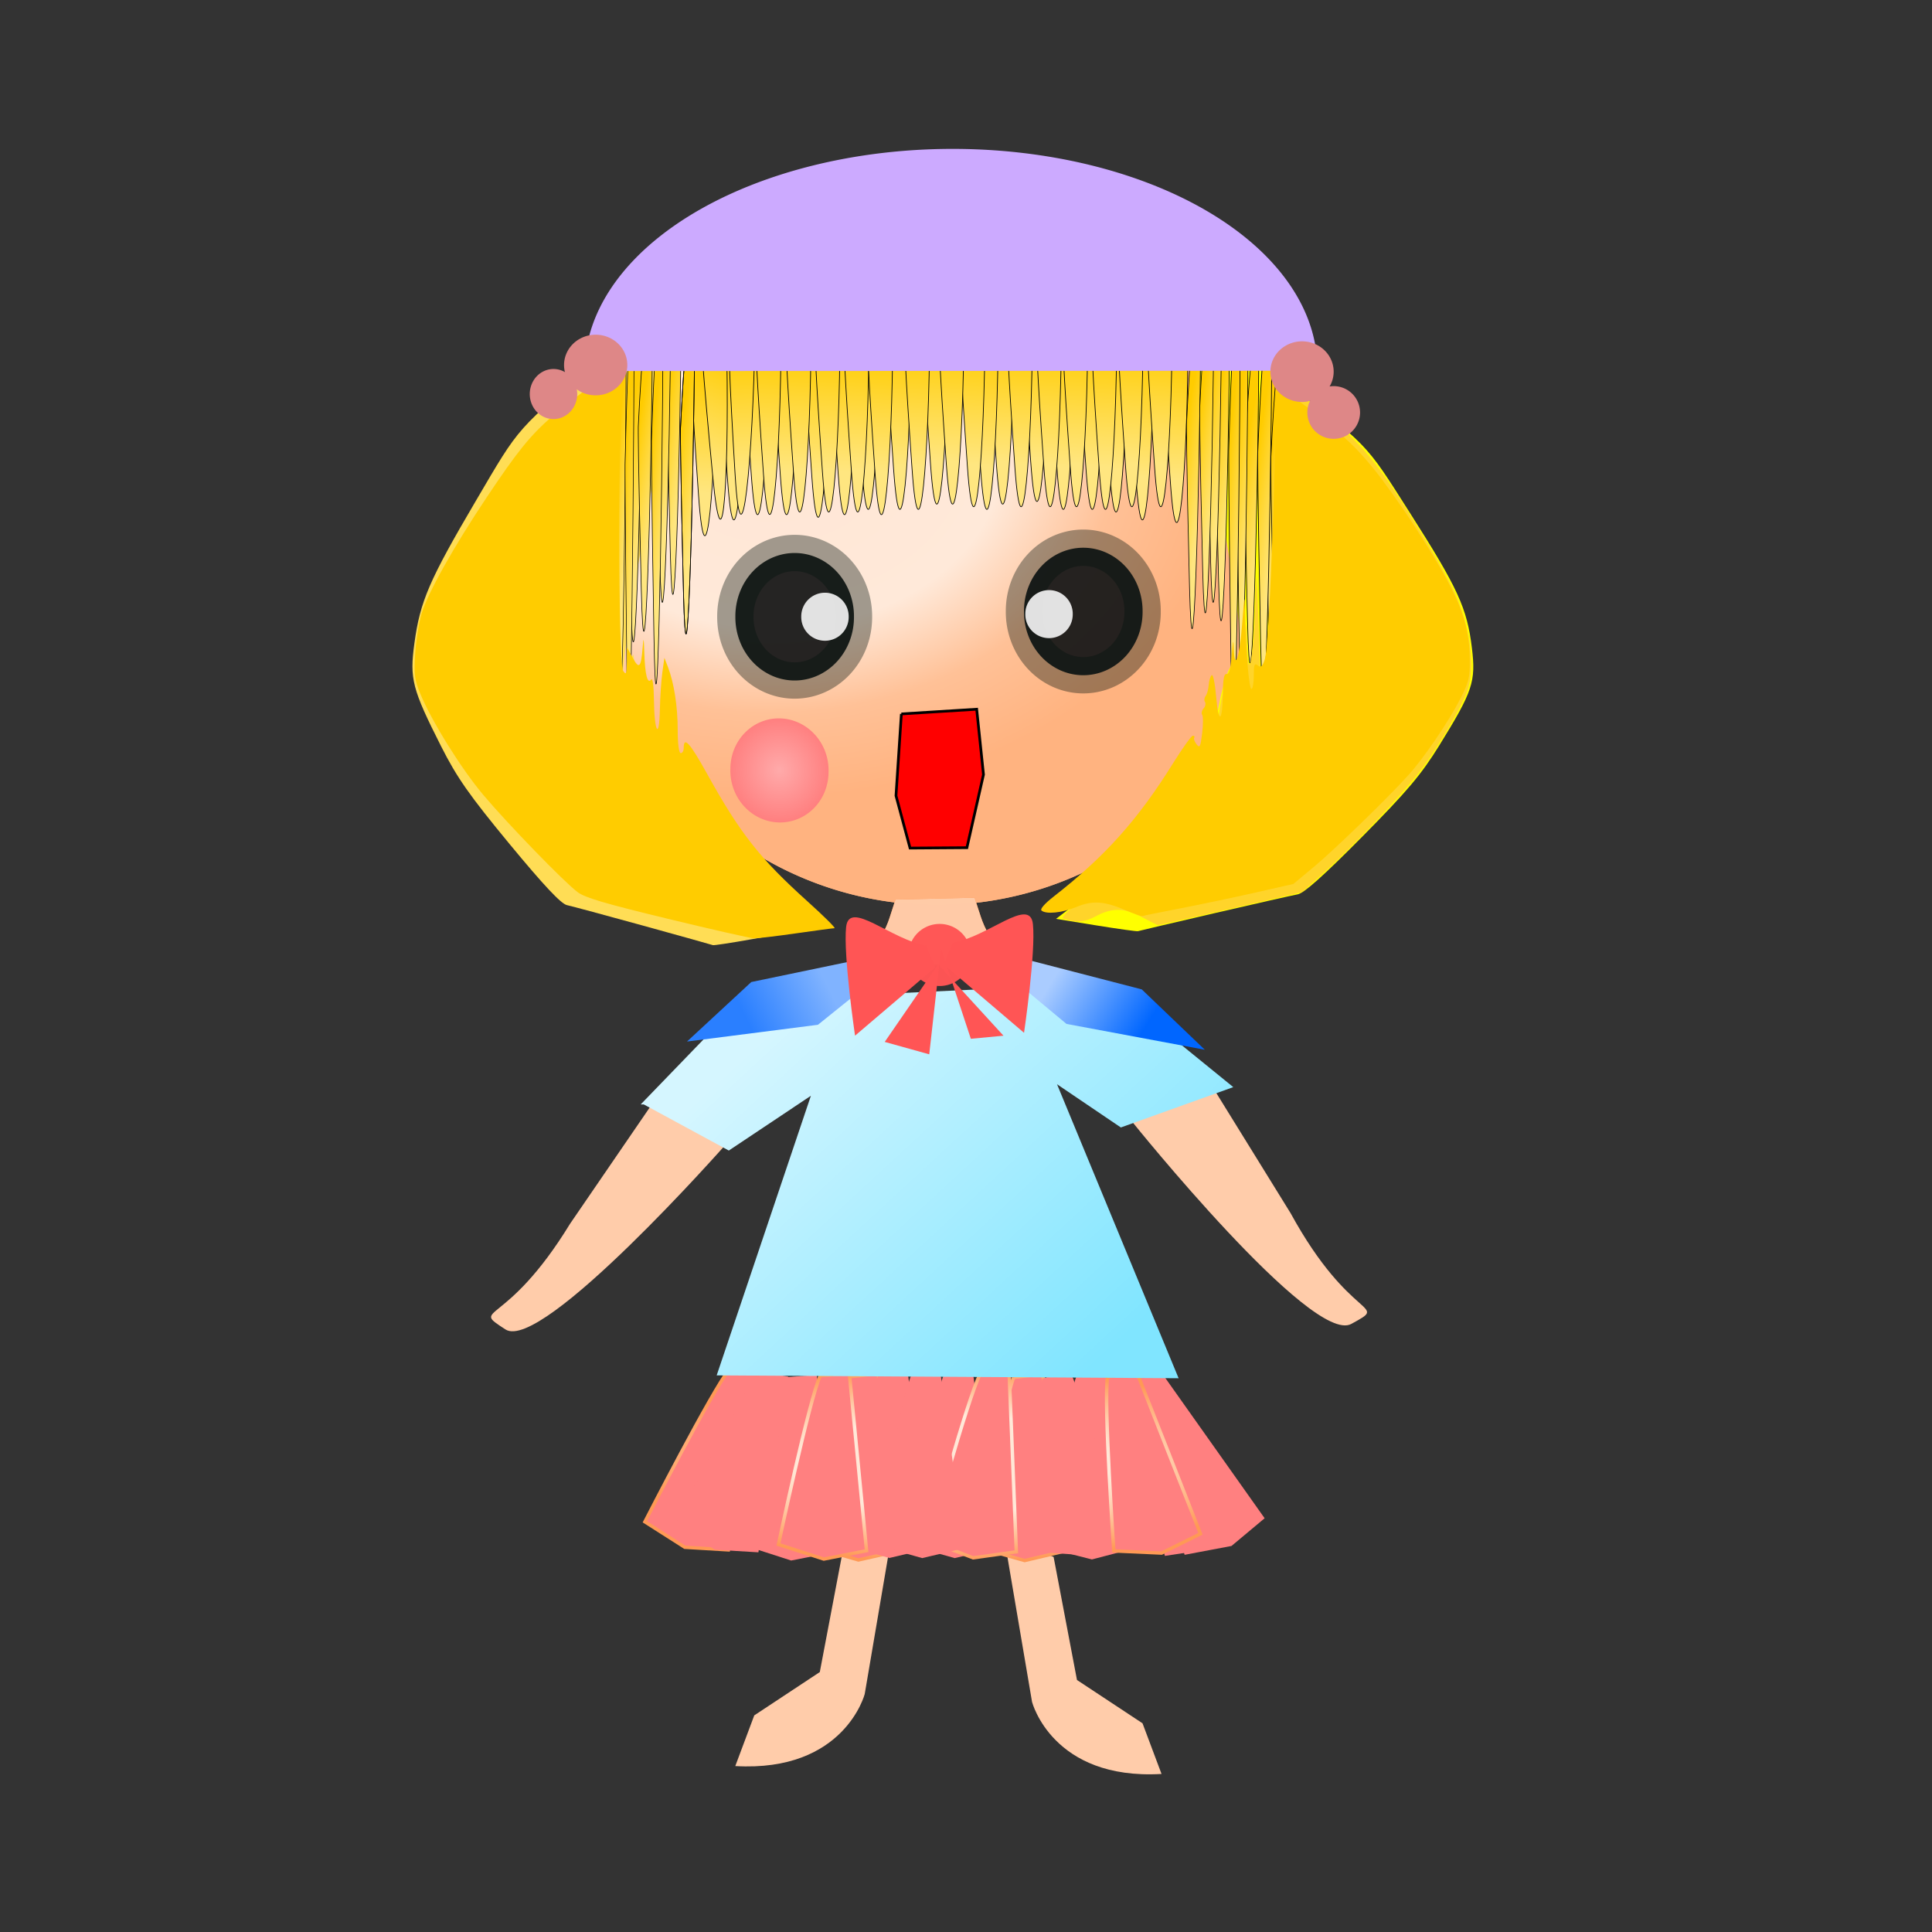 <svg xmlns="http://www.w3.org/2000/svg" xmlns:xlink="http://www.w3.org/1999/xlink" viewBox="0 0 531.5 531.5" version="1.0"><rect x="0" y="0" width="531.5" height="531.5" fill="#333333" stroke="none"/><defs><linearGradient id="H" y2="229.13" xlink:href="#c" gradientUnits="userSpaceOnUse" x2="-102.24" gradientTransform="matrix(.158 0 .045 .391 203.83 41.262)" y1="137.77" x1="-86.287"/><linearGradient id="a"><stop offset="0" stop-color="#ffe6d5"/><stop offset=".5" stop-color="#ffe9d9"/><stop offset=".75" stop-color="#ffc197"/><stop offset="1" stop-color="#ffb380"/></linearGradient><linearGradient id="c"><stop offset="0" stop-color="#fc0"/><stop offset="1" stop-color="#ffe680"/></linearGradient><linearGradient id="d"><stop offset="0" stop-color="#ffe6d5"/><stop offset=".5" stop-color="#ffe9d9"/><stop offset=".75" stop-color="#ffc197"/><stop offset="1" stop-color="#f95"/></linearGradient><linearGradient id="al" y2="366.9" gradientUnits="userSpaceOnUse" x2="303.82" gradientTransform="matrix(1.073 -.03 .03 .933 -21.58 -51.043)" y1="353.12" x1="279.89"><stop offset="0" stop-color="#acf"/><stop offset="1" stop-color="#06f"/></linearGradient><linearGradient id="am" y2="379.95" gradientUnits="userSpaceOnUse" x2="197.23" gradientTransform="rotate(6.656 1050.713 403.366)" y1="366.9" x1="217.53"><stop offset="0" stop-color="#80b3ff"/><stop offset="1" stop-color="#2a7fff"/></linearGradient><linearGradient id="ah" y2="229.13" xlink:href="#c" gradientUnits="userSpaceOnUse" x2="-102.24" gradientTransform="matrix(.09 -.583 .016 .432 175.18 -.3)" y1="137.77" x1="-86.287"/><linearGradient id="ag" y2="229.13" xlink:href="#c" gradientUnits="userSpaceOnUse" x2="-102.24" gradientTransform="matrix(.073 -.793 .013 .588 344.1 -40.598)" y1="137.77" x1="-86.287"/><linearGradient id="af" y2="229.13" xlink:href="#c" gradientUnits="userSpaceOnUse" x2="-102.24" gradientTransform="matrix(.073 -.697 .013 .517 346.29 -24.625)" y1="137.77" x1="-86.287"/><linearGradient id="ae" y2="229.13" xlink:href="#c" gradientUnits="userSpaceOnUse" x2="-102.24" gradientTransform="matrix(.09 -.583 .016 .432 349.84 5.153)" y1="137.77" x1="-86.287"/><linearGradient id="ad" y2="229.13" xlink:href="#c" gradientUnits="userSpaceOnUse" x2="-102.24" gradientTransform="matrix(.09 -.583 .016 .432 357.09 5.153)" y1="137.77" x1="-86.287"/><linearGradient id="ac" y2="229.13" xlink:href="#c" gradientUnits="userSpaceOnUse" x2="-102.24" gradientTransform="matrix(.09 -.688 .016 .51 353.44 -18.069)" y1="137.77" x1="-86.287"/><linearGradient id="ab" y2="229.13" xlink:href="#c" gradientUnits="userSpaceOnUse" x2="-102.24" gradientTransform="matrix(.09 -.583 .016 .432 355.64 7.329)" y1="137.77" x1="-86.287"/><linearGradient id="aa" y2="229.13" xlink:href="#c" gradientUnits="userSpaceOnUse" x2="-102.24" gradientTransform="matrix(.057 -.783 .01 .581 176.71 -34.827)" y1="137.77" x1="-86.287"/><linearGradient id="Z" y2="229.13" xlink:href="#c" gradientUnits="userSpaceOnUse" x2="-102.24" gradientTransform="matrix(.057 -.674 .01 .5 174.56 -15.948)" y1="137.77" x1="-86.287"/><linearGradient id="Y" y2="229.13" xlink:href="#c" gradientUnits="userSpaceOnUse" x2="-102.24" gradientTransform="matrix(.09 -.583 .016 .432 174.37 6.604)" y1="137.77" x1="-86.287"/><linearGradient id="X" y2="229.13" xlink:href="#c" gradientUnits="userSpaceOnUse" x2="-102.24" gradientTransform="matrix(.09 -.583 .016 .432 172.92 4.428)" y1="137.77" x1="-86.287"/><linearGradient id="W" y2="229.13" xlink:href="#c" gradientUnits="userSpaceOnUse" x2="-102.24" gradientTransform="matrix(.073 -.693 .013 .514 185.32 -22.448)" y1="137.77" x1="-86.287"/><linearGradient id="V" y2="229.13" xlink:href="#c" gradientUnits="userSpaceOnUse" x2="-102.24" gradientTransform="matrix(.09 -.583 .016 .432 188.14 -11.524)" y1="137.77" x1="-86.287"/><linearGradient id="U" y2="229.13" xlink:href="#c" gradientUnits="userSpaceOnUse" x2="-102.24" gradientTransform="matrix(.09 -.583 .016 .432 183.07 -3.548)" y1="137.77" x1="-86.287"/><linearGradient id="T" y2="229.13" xlink:href="#c" gradientUnits="userSpaceOnUse" x2="-102.24" gradientTransform="matrix(.09 -.583 .016 .432 191.04 -13.699)" y1="137.77" x1="-86.287"/><linearGradient id="O" y2="229.13" xlink:href="#c" gradientUnits="userSpaceOnUse" x2="-102.24" gradientTransform="matrix(.09 -.583 .016 .432 194.67 -2.823)" y1="137.77" x1="-86.287"/><linearGradient id="S" y2="229.13" xlink:href="#c" gradientUnits="userSpaceOnUse" x2="-102.24" gradientTransform="matrix(.09 -.583 .016 .432 337.51 -8.623)" y1="137.77" x1="-86.287"/><linearGradient id="R" y2="229.13" xlink:href="#c" gradientUnits="userSpaceOnUse" x2="-102.24" gradientTransform="matrix(.09 -.583 .016 .432 339.69 -11.524)" y1="137.77" x1="-86.287"/><linearGradient id="Q" y2="229.13" xlink:href="#c" gradientUnits="userSpaceOnUse" x2="-102.24" gradientTransform="matrix(.09 -.583 .016 .432 180.17 -.647)" y1="137.77" x1="-86.287"/><linearGradient id="P" y2="229.13" xlink:href="#c" gradientUnits="userSpaceOnUse" x2="-102.24" gradientTransform="matrix(.09 -.583 .016 .432 341.86 -6.448)" y1="137.77" x1="-86.287"/><linearGradient id="N" y2="229.13" xlink:href="#c" gradientUnits="userSpaceOnUse" x2="-102.24" gradientTransform="matrix(.157 -.053 .034 .361 270.58 38.921)" y1="137.77" x1="-86.287"/><linearGradient id="M" y2="229.13" xlink:href="#c" gradientUnits="userSpaceOnUse" x2="-102.24" gradientTransform="matrix(.157 -.053 .034 .361 304.66 39.646)" y1="137.77" x1="-86.287"/><linearGradient id="L" y2="229.13" xlink:href="#c" gradientUnits="userSpaceOnUse" x2="-102.24" gradientTransform="matrix(.157 -.053 .034 .361 319.89 39.646)" y1="137.77" x1="-86.287"/><linearGradient id="K" y2="229.13" xlink:href="#c" gradientUnits="userSpaceOnUse" x2="-102.24" gradientTransform="matrix(.157 -.053 .034 .361 276.38 39.646)" y1="137.77" x1="-86.287"/><linearGradient id="J" y2="229.13" xlink:href="#c" gradientUnits="userSpaceOnUse" x2="-102.24" gradientTransform="matrix(.09 -.583 .016 .432 333.89 -4.273)" y1="137.77" x1="-86.287"/><linearGradient id="I" y2="229.13" xlink:href="#c" gradientUnits="userSpaceOnUse" x2="-102.24" gradientTransform="matrix(.157 -.053 .034 .361 327.87 39.646)" y1="137.77" x1="-86.287"/><linearGradient id="b"><stop offset="0" stop-color="#faa"/><stop offset="1" stop-color="#ff8080"/></linearGradient><linearGradient id="G" y2="229.13" xlink:href="#c" gradientUnits="userSpaceOnUse" x2="-102.24" gradientTransform="matrix(.157 -.053 .034 .361 312.64 40.371)" y1="137.77" x1="-86.287"/><linearGradient id="F" y2="229.13" xlink:href="#c" gradientUnits="userSpaceOnUse" x2="-102.24" gradientTransform="matrix(.157 -.053 .034 .361 261.16 40.371)" y1="137.77" x1="-86.287"/><linearGradient id="E" y2="229.13" xlink:href="#c" gradientUnits="userSpaceOnUse" x2="-102.24" gradientTransform="matrix(.157 -.053 .034 .361 280.01 40.371)" y1="137.77" x1="-86.287"/><linearGradient id="D" y2="229.13" xlink:href="#c" gradientUnits="userSpaceOnUse" x2="-102.24" gradientTransform="matrix(.157 -.053 .034 .361 289.44 39.646)" y1="137.77" x1="-86.287"/><linearGradient id="C" y2="229.13" xlink:href="#c" gradientUnits="userSpaceOnUse" x2="-102.24" gradientTransform="matrix(.157 -.053 .034 .361 297.41 39.646)" y1="137.77" x1="-86.287"/><linearGradient id="B" y2="229.13" xlink:href="#c" gradientUnits="userSpaceOnUse" x2="-102.24" gradientTransform="matrix(.157 -.053 .034 .361 251.01 41.821)" y1="137.77" x1="-86.287"/><linearGradient id="A" y2="229.13" xlink:href="#c" gradientUnits="userSpaceOnUse" x2="-102.24" gradientTransform="matrix(.157 -.053 .034 .361 228.53 41.096)" y1="137.77" x1="-86.287"/><linearGradient id="z" y2="229.13" xlink:href="#c" gradientUnits="userSpaceOnUse" x2="-102.24" gradientTransform="matrix(.162 -.068 .03 .356 213.88 41.357)" y1="137.77" x1="-86.287"/><linearGradient id="y" y2="229.13" xlink:href="#c" gradientUnits="userSpaceOnUse" x2="-102.24" gradientTransform="matrix(.157 -.053 .034 .361 220.28 41.776)" y1="137.77" x1="-86.287"/><linearGradient id="x" y2="229.13" xlink:href="#c" gradientUnits="userSpaceOnUse" x2="-102.24" gradientTransform="matrix(.157 -.053 .034 .361 236.5 41.096)" y1="137.77" x1="-86.287"/><linearGradient id="w" y2="229.13" xlink:href="#c" gradientUnits="userSpaceOnUse" x2="-102.24" gradientTransform="matrix(.157 -.053 .034 .361 244.48 41.096)" y1="137.77" x1="-86.287"/><linearGradient id="v" y2="229.13" xlink:href="#c" gradientUnits="userSpaceOnUse" x2="-102.24" gradientTransform="matrix(.157 -.053 .034 .361 322.79 43.272)" y1="137.77" x1="-86.287"/><linearGradient id="u" y2="229.13" xlink:href="#c" gradientUnits="userSpaceOnUse" x2="-102.24" gradientTransform="matrix(.157 -.053 .034 .361 315.54 41.096)" y1="137.77" x1="-86.287"/><linearGradient id="t" y2="229.13" xlink:href="#c" gradientUnits="userSpaceOnUse" x2="-102.24" gradientTransform="matrix(.157 -.053 .034 .361 284.36 38.921)" y1="137.77" x1="-86.287"/><linearGradient id="s" y2="229.13" xlink:href="#c" gradientUnits="userSpaceOnUse" x2="-102.24" gradientTransform="matrix(.157 -.053 .034 .361 266.23 38.921)" y1="137.77" x1="-86.287"/><linearGradient id="r" y2="229.13" xlink:href="#c" gradientUnits="userSpaceOnUse" x2="-102.24" gradientTransform="matrix(.157 -.053 .034 .361 256.08 40.371)" y1="137.77" x1="-86.287"/><linearGradient id="q" y2="229.13" xlink:href="#c" gradientUnits="userSpaceOnUse" x2="-102.24" gradientTransform="matrix(.157 -.053 .034 .361 240.85 41.821)" y1="137.77" x1="-86.287"/><linearGradient id="p" y2="229.13" xlink:href="#c" gradientUnits="userSpaceOnUse" x2="-102.24" gradientTransform="matrix(.157 -.053 .034 .361 293.79 38.196)" y1="137.77" x1="-86.287"/><linearGradient id="o" y2="229.13" xlink:href="#c" gradientUnits="userSpaceOnUse" x2="-102.24" gradientTransform="matrix(.157 -.053 .034 .361 309.01 40.371)" y1="137.77" x1="-86.287"/><linearGradient id="n" y2="229.13" xlink:href="#c" gradientUnits="userSpaceOnUse" x2="-102.24" gradientTransform="matrix(.157 -.053 .034 .361 301.04 40.371)" y1="137.77" x1="-86.287"/><linearGradient id="m" y2="229.13" xlink:href="#c" gradientUnits="userSpaceOnUse" x2="-102.24" gradientTransform="matrix(.157 -.053 .034 .361 247.38 40.371)" y1="137.77" x1="-86.287"/><linearGradient id="l" y2="229.13" xlink:href="#c" gradientUnits="userSpaceOnUse" x2="-102.24" gradientTransform="matrix(.157 -.053 .034 .361 332.22 43.997)" y1="137.77" x1="-86.287"/><linearGradient id="k" y2="229.13" xlink:href="#c" gradientUnits="userSpaceOnUse" x2="-102.24" gradientTransform="matrix(.157 -.053 .034 .361 202.42 47.622)" y1="137.77" x1="-86.287"/><linearGradient id="j" y2="229.13" xlink:href="#c" gradientUnits="userSpaceOnUse" x2="-102.24" gradientTransform="matrix(.157 -.053 .034 .361 224.9 41.821)" y1="137.77" x1="-86.287"/><linearGradient id="i" y2="229.13" xlink:href="#c" gradientUnits="userSpaceOnUse" x2="-102.24" gradientTransform="matrix(.157 -.053 .034 .361 233.6 42.547)" y1="137.77" x1="-86.287"/><linearGradient id="h" y2="229.13" xlink:href="#c" gradientUnits="userSpaceOnUse" x2="-102.24" gradientTransform="matrix(.157 -.053 .034 .361 210.4 43.272)" y1="137.77" x1="-86.287"/><linearGradient id="g" y2="229.13" xlink:href="#c" gradientUnits="userSpaceOnUse" x2="-102.24" gradientTransform="matrix(.157 -.053 .034 .361 216.93 41.821)" y1="137.77" x1="-86.287"/><linearGradient id="ak" y2="387.93" gradientUnits="userSpaceOnUse" x2="218.25" gradientTransform="matrix(1.056 0 0 1 -14.481 -107.92)" y1="477.11" x1="305.27"><stop offset="0" stop-color="#80e5ff"/><stop offset="1" stop-color="#d5f6ff"/></linearGradient><radialGradient id="e" xlink:href="#a" gradientUnits="userSpaceOnUse" cy="295.75" cx="244.91" gradientTransform="matrix(.166 .893 -1.24 .199 565.73 -50.027)" r="105.78"/><radialGradient id="aj" xlink:href="#d" gradientUnits="userSpaceOnUse" cy="500.81" cx="260.1" gradientTransform="matrix(1 0 0 .323 0 339.09)" r="90.428"/><radialGradient id="ai" xlink:href="#b" gradientUnits="userSpaceOnUse" cy="369.07" cx="89.187" gradientTransform="matrix(1 0 0 2.211 0 -446.77)" r="13.777"/><radialGradient id="f" xlink:href="#a" gradientUnits="userSpaceOnUse" cy="287.79" cx="241.51" gradientTransform="matrix(.03 .905 -1.3 .037 615.71 -4.141)" r="105.78"/></defs><g fill-rule="evenodd" fill="#fca"><path d="M319.54 488.02c-30.05 1.75-35.62-19.81-35.62-19.81l-7.68-45.22 13.61 5.32 6.43 33.86 18.03 11.91 5.23 13.94zM202.28 485.85c30.04 1.74 35.61-19.82 35.61-19.82l7.69-45.21-13.62 5.31-6.43 33.86-18.03 11.92-5.22 13.94z"/></g><path d="M402.43 253.42a104.78 96.8 0 11-209.55 0 104.78 96.8 0 11209.55 0z" transform="matrix(.903 0 0 .974 -11.042 -93.057)" fill="url(#e)"/><path d="M355.02 333.7c16.72 30.52 27.53 24.6 16.72 30.52s-60.17-55.49-60.17-55.49l21.68-10.23 21.77 35.2zM156.84 336.64c-17.79 29.09-27.76 22.58-17.79 29.09 9.98 6.51 60.78-51.07 60.78-51.07l-20.11-11.42-22.88 33.4z" fill-rule="evenodd" fill="#fca"/><path d="M402.43 253.42a104.78 96.8 0 11-209.55 0 104.78 96.8 0 11209.55 0z" transform="matrix(.903 0 0 .974 -11.042 -93.057)" fill="url(#f)"/><path d="M176.97 254.66c-10.29-2.84-19.74-5.38-21.01-5.66-1.61-.35-6.36-5.41-15.8-16.83-11.03-13.36-14.45-18.24-18.78-26.8-8.01-15.85-8.72-18.58-7.37-28.45 1.57-11.53 4.09-17.35 16.89-39.12 12.33-20.97 10.73-19.17 35.56-40.03 14.88-12.508 25.37-19.6 26.95-18.231.67.578.7 1.094.08 1.315-2.39.853-8.5 23.536-13.69 50.856-5.11 26.96-9.41 55.74-8.35 55.94.44.08 1.23-1.91 1.77-4.42.53-2.51 1.03-3.74 1.1-2.73s.36 2.08.64 2.38c1.39 1.5 3.81 16.23 3.22 19.66-.36 2.14-.45 4.74-.19 5.78.37 1.51.63 1.18 1.25-1.57.67-3.03.87-3.24 1.57-1.65 10.04 22.83 18.21 35.04 31.67 47.35l4.51 4.12-10.21 1.82c-5.62 1-10.42 1.73-10.66 1.62-.25-.1-8.86-2.51-19.15-5.35z" fill="#fd5"/><path d="M211.52 91.717c-.09 35.013-2.8 67.643-4.85 38.763-2.04-28.88-1.99-34.114-1.99-34.114s3.18-22.924 6.84-4.649z" fill-rule="evenodd" stroke="#000" stroke-width=".197" fill="url(#g)"/><path d="M205 93.168c-.1 35.012-2.8 67.642-4.85 38.762s-1.99-34.113-1.99-34.113 3.18-22.925 6.84-4.649z" fill-rule="evenodd" stroke="#000" stroke-width=".197" fill="url(#h)"/><path d="M228.2 92.443c-.09 35.017-2.8 67.637-4.85 38.757-2.05-28.87-1.99-34.109-1.99-34.109s3.18-22.924 6.84-4.648z" fill-rule="evenodd" stroke="#000" stroke-width=".197" fill="url(#i)"/><path d="M219.5 91.717c-.09 35.013-2.8 67.643-4.85 38.763s-1.99-34.114-1.99-34.114 3.18-22.924 6.84-4.649z" fill-rule="evenodd" stroke="#000" stroke-width=".197" fill="url(#j)"/><path d="M197.02 97.518c-.09 35.022-2.8 67.642-4.85 38.762-2.04-28.88-1.99-34.11-1.99-34.11s3.18-22.927 6.84-4.652z" fill-rule="evenodd" stroke="#000" stroke-width=".197" fill="url(#k)"/><path d="M326.82 93.893c-.1 35.017-2.81 67.637-4.85 38.757-2.05-28.87-2-34.108-2-34.108s3.18-22.924 6.85-4.649z" fill-rule="evenodd" stroke="#000" stroke-width=".197" fill="url(#l)"/><path d="M241.98 90.267c-.1 35.013-2.8 67.643-4.85 38.763s-1.99-34.114-1.99-34.114 3.18-22.924 6.84-4.649z" fill-rule="evenodd" stroke="#000" stroke-width=".197" fill="url(#m)"/><path d="M295.64 90.267c-.1 35.013-2.81 67.643-4.85 38.763-2.05-28.88-2-34.114-2-34.114s3.18-22.924 6.85-4.649z" fill-rule="evenodd" stroke="#000" stroke-width=".197" fill="url(#n)"/><path d="M303.61 90.267c-.09 35.013-2.8 67.643-4.85 38.763s-1.99-34.114-1.99-34.114 3.18-22.924 6.84-4.649z" fill-rule="evenodd" stroke="#000" stroke-width=".197" fill="url(#o)"/><path d="M334 251.24c11.26-2.61 21.6-4.95 22.99-5.2 1.76-.32 7.08-5.08 17.7-15.8 12.42-12.55 16.29-17.13 21.28-25.2 9.22-14.92 10.08-17.49 8.95-26.82-1.32-10.91-3.85-16.42-17.01-37.07-12.68-19.9-11-18.19-37.24-38.06-15.73-11.914-26.86-18.683-28.63-17.4-.74.542-.79 1.029-.13 1.241 2.57.823 8.44 22.289 13.15 48.139 4.64 25.5 8.34 52.72 7.18 52.9-.48.07-1.27-1.81-1.77-4.19-.49-2.37-.99-3.54-1.1-2.59-.12.96-.47 1.97-.78 2.25-1.56 1.41-4.67 15.31-4.15 18.56.32 2.02.33 4.47.01 5.46-.45 1.42-.72 1.11-1.3-1.5-.63-2.86-.84-3.06-1.65-1.57-11.66 21.51-20.93 32.99-35.94 44.53l-5.04 3.86 11.02 1.79c6.06.98 11.24 1.7 11.51 1.6s9.7-2.31 20.95-4.93z" fill="#ff0"/><path d="M288.38 88.092c-.09 35.018-2.8 67.638-4.84 38.758-2.05-28.872-2-34.109-2-34.109s3.18-22.924 6.84-4.649z" fill-rule="evenodd" stroke="#000" stroke-width=".197" fill="url(#p)"/><path d="M235.45 91.717c-.09 35.013-2.8 67.643-4.85 38.763-2.04-28.88-1.99-34.114-1.99-34.114s3.18-22.924 6.84-4.649z" fill-rule="evenodd" stroke="#000" stroke-width=".197" fill="url(#q)"/><path d="M250.68 90.267c-.09 35.013-2.8 67.643-4.85 38.763s-1.99-34.114-1.99-34.114 3.18-22.924 6.84-4.649z" fill-rule="evenodd" stroke="#000" stroke-width=".197" fill="url(#r)"/><path d="M260.83 88.817c-.09 35.013-2.8 67.643-4.85 38.763-2.05-28.877-1.99-34.114-1.99-34.114s3.18-22.924 6.84-4.649z" fill-rule="evenodd" stroke="#000" stroke-width=".197" fill="url(#s)"/><path d="M278.96 88.817c-.1 35.013-2.8 67.643-4.85 38.763-2.05-28.877-1.99-34.114-1.99-34.114s3.18-22.924 6.84-4.649z" fill-rule="evenodd" stroke="#000" stroke-width=".197" fill="url(#t)"/><path d="M310.14 90.992c-.1 35.018-2.8 67.638-4.85 38.758-2.05-28.87-2-34.109-2-34.109s3.18-22.924 6.85-4.649z" fill-rule="evenodd" stroke="#000" stroke-width=".197" fill="url(#u)"/><path d="M317.39 93.168c-.1 35.012-2.8 67.642-4.85 38.762s-1.99-34.113-1.99-34.113 3.18-22.925 6.84-4.649z" fill-rule="evenodd" stroke="#000" stroke-width=".197" fill="url(#v)"/><path d="M239.08 90.992c-.1 35.018-2.8 67.638-4.85 38.758-2.05-28.87-2-34.109-2-34.109s3.18-22.924 6.85-4.649z" fill-rule="evenodd" stroke="#000" stroke-width=".197" fill="url(#w)"/><path d="M231.1 90.992c-.09 35.018-2.8 67.638-4.85 38.758-2.04-28.87-1.99-34.109-1.99-34.109s3.18-22.924 6.84-4.649z" fill-rule="evenodd" stroke="#000" stroke-width=".197" fill="url(#x)"/><path d="M214.88 91.672c-.1 35.018-2.81 67.638-4.85 38.758-2.05-28.87-2-34.109-2-34.109s3.18-22.924 6.85-4.649z" fill-rule="evenodd" stroke="#000" stroke-width=".197" fill="url(#y)"/><path d="M207.7 91.533c-.53 34.867-3.73 67.597-5.47 39.037-1.74-28.55-1.62-33.768-1.62-33.768s3.56-23.118 7.09-5.269z" fill-rule="evenodd" stroke="#000" stroke-width=".199" fill="url(#z)"/><path d="M223.13 90.992c-.1 35.018-2.81 67.638-4.85 38.758-2.05-28.87-2-34.109-2-34.109s3.18-22.924 6.85-4.649z" fill-rule="evenodd" stroke="#000" stroke-width=".197" fill="url(#A)"/><path d="M245.6 91.717c-.09 35.013-2.8 67.643-4.85 38.763-2.04-28.88-1.99-34.114-1.99-34.114s3.18-22.924 6.84-4.649z" fill-rule="evenodd" stroke="#000" stroke-width=".197" fill="url(#B)"/><path d="M292.01 89.542c-.09 35.018-2.8 67.638-4.85 38.758-2.05-28.872-1.99-34.109-1.99-34.109s3.18-22.924 6.84-4.649z" fill-rule="evenodd" stroke="#000" stroke-width=".197" fill="url(#C)"/><path d="M284.03 89.542c-.09 35.018-2.8 67.638-4.85 38.758-2.04-28.872-1.99-34.109-1.99-34.109s3.18-22.924 6.84-4.649z" fill-rule="evenodd" stroke="#000" stroke-width=".197" fill="url(#D)"/><path d="M274.61 90.267c-.1 35.013-2.8 67.643-4.85 38.763s-2-34.114-2-34.114 3.18-22.924 6.85-4.649z" fill-rule="evenodd" stroke="#000" stroke-width=".197" fill="url(#E)"/><path d="M255.76 90.267c-.1 35.013-2.81 67.643-4.85 38.763-2.05-28.88-2-34.114-2-34.114s3.18-22.924 6.85-4.649z" fill-rule="evenodd" stroke="#000" stroke-width=".197" fill="url(#F)"/><path d="M307.24 90.267c-.1 35.013-2.81 67.643-4.85 38.763-2.05-28.88-2-34.114-2-34.114s3.18-22.924 6.85-4.649z" fill-rule="evenodd" stroke="#000" stroke-width=".197" fill="url(#G)"/><path d="M199.82 91.646c.94 36.684-.85 69.924-3.79 38.904-2.95-31.013-3.05-36.485-3.05-36.485s2.56-22.897 6.84-2.419z" fill-rule="evenodd" stroke="#000" stroke-width=".202" fill="url(#H)"/><path d="M322.46 89.542c-.09 35.018-2.8 67.638-4.85 38.758-2.04-28.872-1.99-34.109-1.99-34.109s3.18-22.924 6.84-4.649z" fill-rule="evenodd" stroke="#000" stroke-width=".197" fill="url(#I)"/><path d="M330.36 87.784c-.37 52.736-2.21 110.29-3.12 73.616-.91-36.67-.83-44.68-.83-44.68s2.02-44.542 3.95-28.936z" fill-rule="evenodd" stroke="#000" stroke-width=".179" fill="url(#J)"/><path d="M270.98 89.542c-.09 35.018-2.8 67.638-4.85 38.758-2.04-28.872-1.99-34.109-1.99-34.109s3.18-22.924 6.84-4.649z" fill-rule="evenodd" stroke="#000" stroke-width=".197" fill="url(#K)"/><path d="M314.49 89.542c-.1 35.018-2.8 67.638-4.85 38.758-2.05-28.872-2-34.109-2-34.109s3.18-22.924 6.85-4.649z" fill-rule="evenodd" stroke="#000" stroke-width=".197" fill="url(#L)"/><path d="M299.26 89.542c-.09 35.018-2.8 67.638-4.85 38.758-2.05-28.872-1.99-34.109-1.99-34.109s3.18-22.924 6.84-4.649z" fill-rule="evenodd" stroke="#000" stroke-width=".197" fill="url(#M)"/><path d="M265.18 88.817c-.09 35.013-2.8 67.643-4.85 38.763-2.05-28.877-1.99-34.114-1.99-34.114s3.18-22.924 6.84-4.649z" fill-rule="evenodd" stroke="#000" stroke-width=".197" fill="url(#N)"/><path d="M191.14 89.234c-.37 52.736-2.21 110.29-3.12 73.616-.9-36.67-.83-44.68-.83-44.68s2.02-44.542 3.95-28.936z" fill-rule="evenodd" stroke="#000" stroke-width=".179" fill="url(#O)"/><path d="M338.33 85.608c-.36 52.742-2.2 110.28-3.11 73.612-.91-36.67-.83-44.68-.83-44.68s2.02-44.537 3.94-28.932z" fill-rule="evenodd" stroke="#000" stroke-width=".179" fill="url(#P)"/><path d="M176.64 91.409c-.37 52.741-2.21 110.28-3.12 73.611-.91-36.66-.83-44.68-.83-44.68s2.02-44.536 3.95-28.931z" fill-rule="evenodd" stroke="#000" stroke-width=".179" fill="url(#Q)"/><path d="M336.16 80.533c-.37 52.737-2.21 110.29-3.12 73.617-.91-36.67-.83-44.69-.83-44.69s2.02-44.533 3.95-28.927z" fill-rule="evenodd" stroke="#000" stroke-width=".179" fill="url(#R)"/><path d="M333.98 83.433c-.36 52.737-2.2 110.29-3.11 73.617-.91-36.67-.83-44.69-.83-44.69s2.02-44.532 3.94-28.927z" fill-rule="evenodd" stroke="#000" stroke-width=".179" fill="url(#S)"/><path d="M191.14 89.234c-.37 52.736-2.21 110.29-3.12 73.616-.9-36.67-.83-44.68-.83-44.68s2.02-44.542 3.95-28.936z" fill-rule="evenodd" stroke="#000" stroke-width=".179" fill="url(#O)"/><path d="M187.51 78.357c-.36 52.743-2.2 110.28-3.11 73.613-.91-36.67-.83-44.68-.83-44.68s2.02-44.538 3.94-28.933z" fill-rule="evenodd" stroke="#000" stroke-width=".179" fill="url(#T)"/><path d="M179.54 88.509c-.37 52.741-2.21 110.28-3.12 73.611-.91-36.67-.83-44.68-.83-44.68s2.02-44.537 3.95-28.931z" fill-rule="evenodd" stroke="#000" stroke-width=".179" fill="url(#U)"/><path d="M184.61 80.533c-.36 52.737-2.2 110.29-3.11 73.617-.91-36.67-.83-44.69-.83-44.69s2.02-44.533 3.94-28.927z" fill-rule="evenodd" stroke="#000" stroke-width=".179" fill="url(#V)"/><path d="M182.44 86.957c-.3 62.683-1.8 131.06-2.55 87.483-.74-43.57-.67-53.1-.67-53.1s1.65-52.929 3.22-34.383z" fill-rule="evenodd" stroke="#000" stroke-width=".176" fill="url(#W)"/><path d="M169.39 96.485c-.37 52.735-2.21 110.28-3.12 73.615-.91-36.67-.83-44.68-.83-44.68s2.02-44.541 3.95-28.935z" fill-rule="evenodd" stroke="#000" stroke-width=".179" fill="url(#X)"/><path d="M170.84 98.66c-.37 52.74-2.21 110.28-3.12 73.61-.91-36.66-.83-44.68-.83-44.68s2.02-44.535 3.95-28.93z" fill-rule="evenodd" stroke="#000" stroke-width=".179" fill="url(#Y)"/><path d="M172.3 90.463c-.24 60.967-1.41 127.48-1.99 85.097-.58-42.39-.53-51.65-.53-51.65s1.29-51.485 2.52-33.447z" fill-rule="evenodd" stroke="#000" stroke-width=".154" fill="url(#Z)"/><path d="M174.47 88.918c-.24 70.892-1.4 148.25-1.98 98.952-.58-49.29-.53-60.06-.53-60.06s1.28-59.869 2.51-38.892z" fill-rule="evenodd" stroke="#000" stroke-width=".165" fill="url(#aa)"/><path d="M352.11 99.385c-.37 52.745-2.21 110.28-3.11 73.615-.91-36.67-.84-44.68-.84-44.68s2.02-44.54 3.95-28.935z" fill-rule="evenodd" stroke="#000" stroke-width=".179" fill="url(#ab)"/><path d="M349.93 90.564c-.37 62.236-2.2 130.14-3.11 86.866-.9-43.27-.82-52.73-.82-52.73s2.01-52.552 3.93-34.136z" fill-rule="evenodd" stroke="#000" stroke-width=".194" fill="url(#ac)"/><path d="M353.56 97.21c-.37 52.74-2.2 110.28-3.11 73.61-.91-36.66-.84-44.68-.84-44.68s2.02-44.535 3.95-28.93z" fill-rule="evenodd" stroke="#000" stroke-width=".179" fill="url(#ad)"/><path d="M346.31 97.21c-.37 52.74-2.21 110.28-3.11 73.61-.91-36.66-.84-44.68-.84-44.68s2.02-44.535 3.95-28.93z" fill-rule="evenodd" stroke="#000" stroke-width=".179" fill="url(#ae)"/><path d="M343.41 85.534c-.3 63.116-1.8 131.97-2.54 88.086-.75-43.87-.68-53.46-.68-53.46s1.65-53.3 3.22-34.626z" fill-rule="evenodd" stroke="#000" stroke-width=".177" fill="url(#af)"/><path d="M341.23 84.633c-.3 71.747-1.8 150.03-2.54 100.15-.74-49.89-.67-60.79-.67-60.79s1.64-60.586 3.21-39.357z" fill-rule="evenodd" stroke="#000" stroke-width=".188" fill="url(#ag)"/><path d="M167.3 101.18c-.37 52.74-2.21 110.28-3.12 73.62-.91-36.67-.83-44.69-.83-44.69s2.02-44.534 3.95-28.93z" fill-rule="evenodd" stroke="#000" stroke-width=".179" fill="url(#ah)"/><path d="M193.04 258.96c-1-.32-9.81-2.77-19.58-5.44-20.44-5.59-18.59-4.45-30.8-18.88-10.86-12.84-16.66-21.02-21.27-30.01-6.75-13.14-7.66-16.2-7.18-24.19.22-3.69.92-8.66 1.56-11.06 1.57-5.89 7.06-17.08 15.45-31.5 10.25-17.62 12.37-20.24 25.32-31.35 9.06-7.771 9.22-7.867 8.67-5.22-.24 1.15-.77 6.33-1.18 11.52-1.32 16.48-.66 73.59.84 73.59.34 0 .66-1.71.72-3.8.05-2.1.24-3.08.41-2.18s.62 1.63.99 1.63.67.49.67 1.09.31 1.09.69 1.09.81-2.04.95-4.53c.26-4.53.26-4.53.4 1.02.16 6.29.7 8.56 1.68 7.01.36-.57.64 1.87.67 5.92.07 8.07 1.28 12.55 1.37 5.08.03-2.59.26-7.43.52-10.76.44-5.57.54-5.88 1.35-3.96 1.45 3.45 2.52 11.2 2.52 18.22 0 6.67.84 8.71 1.76 4.29.47-2.22.83-1.68 6.44 9.62 7.48 15.08 11.84 21.39 22.08 31.97l8.17 8.44-9.7 1.54c-10.53 1.68-10.84 1.7-13.52.85z" fill="#fd5"/><path d="M314.23 252.34c-4.8-2.61-8.21-2.69-12.68-.32-3.2 1.71-5.27 1.86-9.05.68-.58-.18.58-1.51 2.9-3.33 14.26-11.2 22.01-20.35 32.5-38.4l4.19-7.21.81 2.32c1.19 3.39 1.86 2 1.96-4.01.04-2.9.69-7.85 1.44-11.01l1.37-5.73.5 3.27c.28 1.79.55 5.22.61 7.61.16 6.78 1.33 2.68 1.45-5.07.08-5.61.22-6.27.95-4.72.73 1.54.92.37 1.26-7.61.38-8.91.41-9.06.55-2.72.31 14.14 2.12 4.17 2.45-13.53.11-5.71.22-4.87.63 4.65.27 6.38.54 14.45.59 17.94.12 7.72 1.5 8.63 1.66 1.09.06-2.89.24-4.36.41-3.26.31 2.04 1.66 2.82 1.66.96 0-.56.33-1.13.74-1.27.71-.24 1.48-18.11 2.62-60.91l.42-15.73 7.28 5.57c13.49 10.32 17.33 14.97 31.25 37.84 2.79 4.59 6.18 10.74 7.53 13.66 4.29 9.27 5.73 20.49 3.45 26.96-1.57 4.44-7.82 15.12-12.65 21.61-4.68 6.29-18.83 21.23-27.23 28.75l-5.59 5.01-19.68 4.56c-10.83 2.5-19.85 4.54-20.05 4.51-.2-.02-2.11-1-4.25-2.16z" fill="#ffd42a"/><path d="M102.96 369.07a13.777 30.454 0 11-27.55 0 13.777 30.454 0 1127.55 0z" transform="matrix(-.98 -.032 .008 -.462 298.88 385.31)" fill="url(#ai)"/><path d="M183.64 252.74c-17.51-4.24-22.7-5.78-24.75-7.32-3.73-2.8-19.2-18.74-25.93-26.73-6.08-7.21-14.25-20.33-17.34-27.85-1.59-3.86-1.78-5.42-1.39-11.14.25-3.65 1.04-8.58 1.77-10.95 1.75-5.73 8.79-18.31 17.92-31.97 8.35-12.53 11.95-16.98 17.95-22.21 5.06-4.42 19.84-15.324 20.26-14.955.17.147-.15 2.995-.72 6.315-1.4 8.32-1.39 76.55.02 78.63.83 1.23.98.86 1.02-2.52l.05-3.95 1.56 2.88c1.78 3.25 2.3 2.71 2.74-2.88.24-3.01.32-2.77.45 1.44.19 6.11.88 8.81 1.89 7.42.41-.56.72 1.69.76 5.51.1 8.94 1.45 11.32 1.63 2.88.07-3.56.39-8.25.69-10.42l.56-3.95.97 2.51c1.69 4.43 2.69 10.87 2.69 17.38 0 3.74.34 6.33.83 6.33.45 0 .82-.63.82-1.39 0-3.35 1.66-1.53 6.39 7 9.15 16.5 14.52 23.33 27.67 35.17 4.5 4.05 7.84 7.37 7.43 7.38-.41 0-5.19.64-10.62 1.42s-10.62 1.39-11.52 1.37c-.91-.02-11.62-2.45-23.8-5.4zM309.74 250.44c-5.97-2.57-9.17-2.78-13.64-.92-3.9 1.63-8.39 2.07-9.6.95-.41-.39.93-1.92 3.34-3.8 14.11-11.01 23.16-21.1 32.81-36.6 2.63-4.22 5.11-7.68 5.51-7.68.41 0 .57.25.37.55-.2.29.09 1.11.65 1.82.88 1.12 1.06.75 1.53-3.01.3-2.35.3-4.64.02-5.07-.29-.43-.12-1.23.38-1.79.49-.55.66-1.36.38-1.79-.28-.42-.2-1.16.18-1.63.38-.48.76-1.82.84-2.98s.44-2.39.82-2.74c.39-.36.92 2.2 1.25 6.04.66 7.7 1.76 6.89 1.84-1.36.04-3.75.33-5.13 1.02-5 .67.12 1.09-1.44 1.4-5.18.35-4.32.46-4.68.57-1.83.25 6.45 1.61 2.48 2.31-6.76.63-8.29.69-8.51.79-3.13.19 10.28 1.09 21 1.76 21 .36 0 .65-1.64.65-3.66 0-3.06.18-3.52 1.08-2.82.88.68 1.24.39 1.91-1.52.85-2.41 1.92-23.6 2.86-56.47.29-10.12.7-18.4.91-18.4.54 0 8.37 5.52 11.62 8.19 7.78 6.38 9.81 8.33 14.34 13.79 2.72 3.28 7.89 10.53 11.49 16.11 12.09 18.72 15.08 25.91 15.21 36.57.05 5.14-.21 6.25-2.68 11.07-3.14 6.12-9.85 15.99-14.09 20.72-5.47 6.1-20.35 20.56-26.05 25.31l-5.72 4.76-10.62 2.41c-5.84 1.32-15.11 3.27-20.6 4.33s-10.15 2-10.36 2.1-2.23-.62-4.48-1.58z" fill="#fc0"/><path d="M168.17 87.678l23.69-22.002 43.98-16.297 83.74 4.889 34.68 36.67 1.69 9.782-197.08-4.893 9.3-8.149z" fill-rule="evenodd" stroke="#000" stroke-width="1.145" fill="#fc0"/><path d="M158.794 108.401a6.526 6.889 0 11-13.053 0 6.526 6.889 0 1113.053 0zM374.154 113.477a7.251 7.251 0 11-14.502 0 7.251 7.251 0 1114.502 0z" fill="#de8787"/><path d="M234.93 169.67a16.315 17.402 0 11-32.629 0 16.315 17.402 0 1132.629 0z" stroke-opacity=".369" fill-opacity=".949" stroke="#00120c" stroke-width="10" fill="#1a1a1a"/><path d="M233.477 169.665a6.526 6.526 0 11-13.051 0 6.526 6.526 0 1113.051 0z" fill="#ececec" fill-opacity=".949"/><path d="M314.33 168.22a16.315 17.402 0 11-32.629 0 16.315 17.402 0 1132.629 0z" stroke-opacity=".369" fill-opacity=".949" stroke="#00120c" stroke-width="10" fill="#1a1a1a"/><path d="M295.117 168.945a6.526 6.526 0 11-13.051 0 6.526 6.526 0 1113.051 0z" fill="#ececec" fill-opacity=".949"/><path d="M247.97 196.4l20.72-1.29 1.87 17.98L266 233.2l-15.64.11-3.87-14.41 1.48-22.5z" fill-rule="evenodd" stroke="#000" stroke-width=".746" fill="red"/><path d="M102.96 369.07a13.777 30.454 0 11-27.55 0 13.777 30.454 0 1127.55 0z" transform="matrix(-.98 -.032 .008 -.462 385.52 385.68)" fill="url(#ai)"/><path d="M160.842 102.087a60.724 100.786 89.765 11201.566-.083l-100.783.042z" fill="#caf"/><path d="M172.575 100.42a8.701 8.339 0 11-17.403 0 8.701 8.339 0 1117.403 0zM366.895 102.24a8.701 8.339 0 11-17.403 0 8.701 8.339 0 1117.403 0z" fill="#de8787"/><g transform="matrix(.948 0 0 .925 16.078 -60.483)" stroke="url(#aj)" fill-rule="evenodd" fill="#ff8080"><path d="M229.47 474.85c-2.95 7.12-10.61 50.54-10.61 50.54l13.28 3.95 12.33-2.86-6.57-52.56-8.43.93z"/><path d="M237.97 474.27c-2.88 7.15-10.13 50.64-10.13 50.64l13.31 3.83 12.31-2.98-7.06-52.5-8.43 1.01zM211.59 474.95c-3.16 7.03-12.12 50.2-12.12 50.2l13.16 4.35 12.41-2.49-4.99-52.74-8.46.68z"/><path d="M221.06 474.53c-3.16 7.02-12.11 50.19-12.11 50.19l13.15 4.35 12.41-2.49-4.99-52.74-8.46.69zM277.21 475.04c-2.89 7.15-10.13 50.64-10.13 50.64l13.31 3.83 12.31-2.98-7.07-52.5-8.42 1.01z"/><path d="M256.9 474.32c-2.88 7.15-10.13 50.63-10.13 50.63l13.32 3.83 12.31-2.98-7.07-52.5-8.43 1.02z"/><path d="M267.43 474.18c-3.55 6.85-14.89 49.45-14.89 49.45l12.89 5.07 12.54-1.79-2.06-52.94-8.48.21z"/><path d="M247.48 474.32c-2.89 7.15-10.13 50.63-10.13 50.63l13.31 3.83 12.31-2.98-7.07-52.5-8.42 1.02zM295.37 474.82c-2.71 7.22-8.86 50.87-8.86 50.87l13.41 3.49 12.22-3.28-8.38-52.31-8.39 1.23zM309.02 477.91c.38 7.7 12.06 50.21 12.06 50.21l13.69-2.11 9.92-7.87-28.45-44.69-7.22 4.46z"/><g><path d="M194.75 472.57c-4.85 5.98-24.57 45.42-24.57 45.42l11.59 7.57 12.64.78 8.7-52.26-8.36-1.51z"/><path d="M203.46 473.3c-4.86 5.98-24.58 45.41-24.58 45.41l11.6 7.58 12.64.77 8.69-52.25-8.35-1.51zM285.47 475.46c-1.33 7.6.65 51.64.65 51.64l13.82.97 11.42-5.48-17.86-49.87-8.03 2.74zM312.87 478.08c.67 7.68 13.94 49.72 13.94 49.72l13.6-2.63 9.62-8.24-30.11-43.58-7.05 4.73z"/><path d="M304.44 475.04c-1.16 7.62 1.83 51.61 1.83 51.61l13.84.64 11.29-5.74-19-49.44-7.96 2.93z"/></g></g><path d="M203.85 275.28l-27.59 28.55h.84l23.4 12.69 22.58-15.07-25.92 76.92 127.08.79-33.45-80.88 17.56 11.89 30.93-11.1-35.11-28.55" fill-rule="evenodd" fill="url(#ak)"/><path d="M254.83 265.35l-18.3-.45 3.31-3.75c2.14-2.44 3.86-5.48 4.9-8.71l1.6-4.96 10.88-.26 10.89-.25 1.67 5.12c1.12 3.42 2.93 6.62 5.43 9.61l3.76 4.48-2.93-.19c-1.61-.1-11.15-.39-21.21-.64z" opacity=".977" fill="#ff7f2a"/><path d="M331.45 288.79l-17.35-16.61-46.62-12.07 25.91 21.57 38.06 7.11z" fill-rule="evenodd" fill="url(#al)"/><path d="M189 286.53l17.68-16.37 44.45-9.24-26.11 21-36.02 4.61z" fill-rule="evenodd" fill="url(#am)"/><path d="M254.83 265.35l-18.3-.45 3.31-3.75c2.14-2.44 3.86-5.48 4.9-8.71l1.6-4.96 10.88-.26 10.89-.25 1.67 5.12c1.12 3.42 2.93 6.62 5.43 9.61l3.76 4.48-2.93-.19c-1.61-.1-11.15-.39-21.21-.64z" opacity=".977" fill="#fca"/><g fill="#f55"><path d="M267.08 262.716a8.578 8.54 0 11-17.157 0 8.578 8.54 0 1117.157 0z" opacity=".977"/><path d="M254.827 260.153c-9.801-1.708-21.235-12.8-22.057-5.122-.811 7.689 2.455 29.885 2.455 29.885l22.046-18.781-2.444-5.982zM262.115 259.364c9.8-1.707 21.235-12.811 22.046-5.122.822 7.677-2.445 29.885-2.445 29.885l-22.057-18.793 2.456-5.97z" fill-rule="evenodd"/></g><path d="M258.093 265.284l-14.7 21.348 12.244 3.415 3.267-29.037 8.179 24.763 8.978-.848-17.968-19.64z" fill-rule="evenodd" fill="#f55"/></svg>